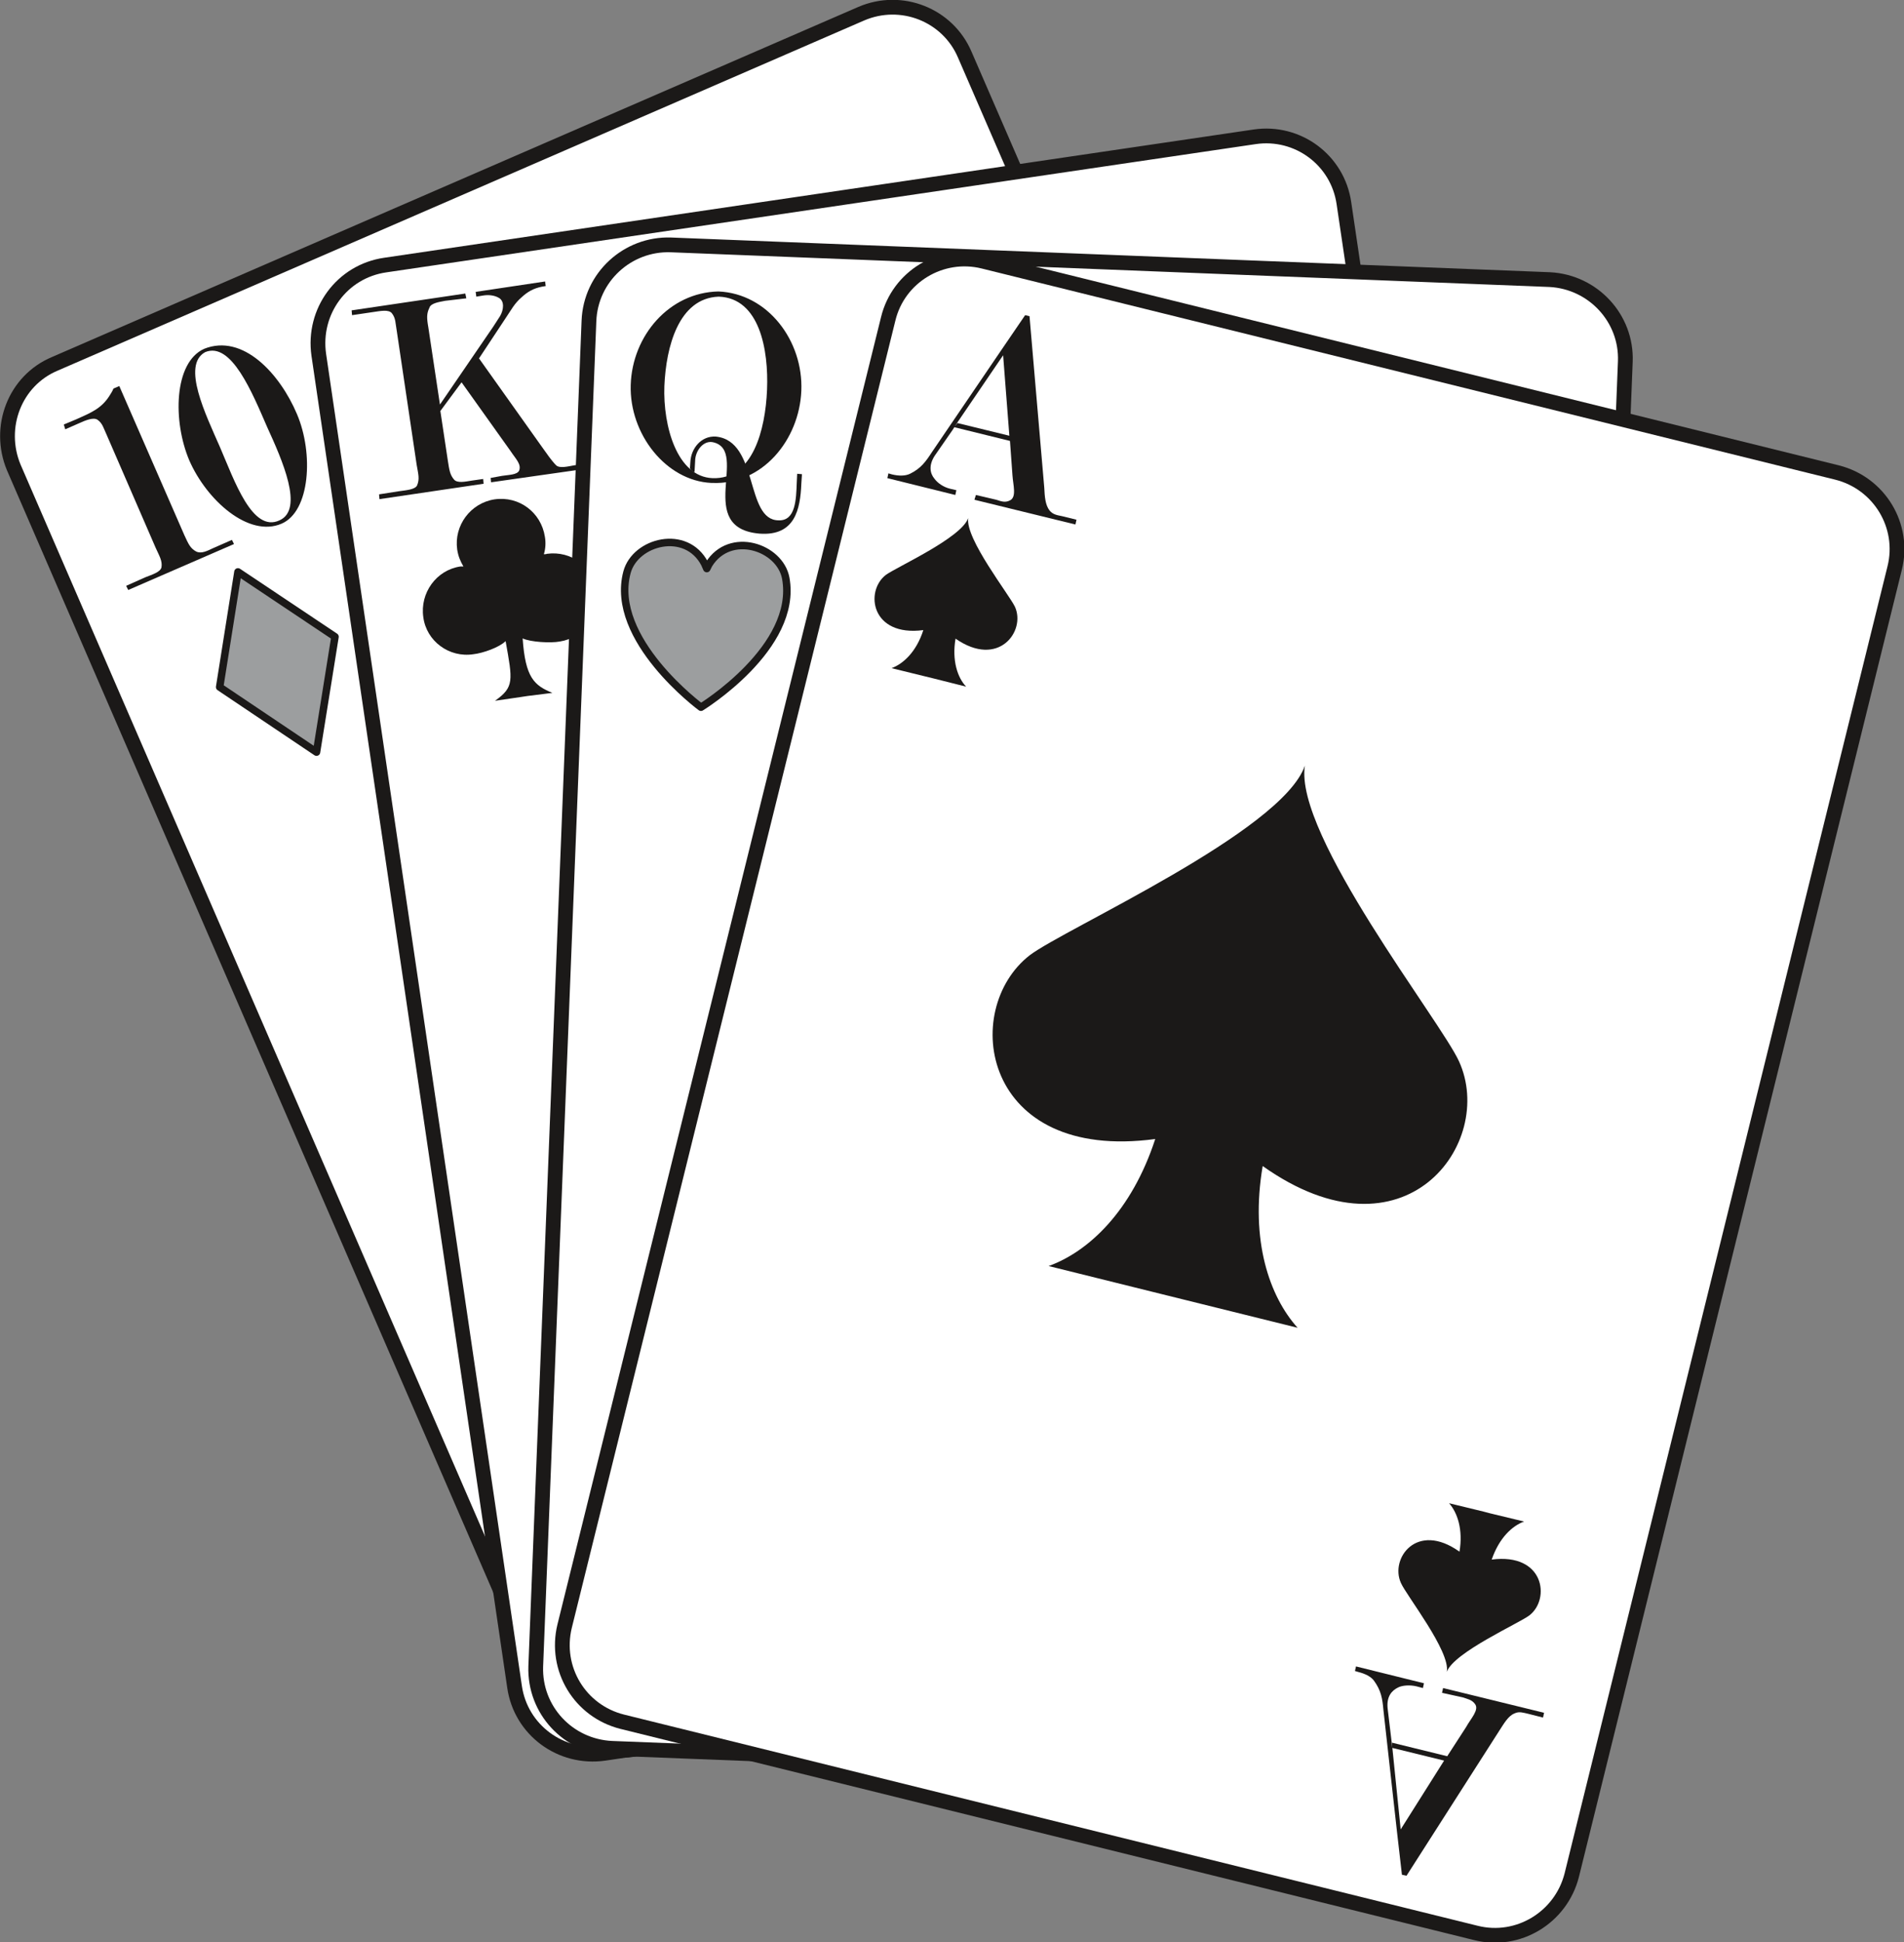 <svg xmlns="http://www.w3.org/2000/svg" xml:space="preserve" width="346.28" height="93.42mm" fill-rule="evenodd" stroke-linejoin="round" stroke-width="28.222" preserveAspectRatio="xMidYMid" version="1.2" viewBox="0 0 9162 9342"><rect x="0" y="0" width="9162" height="9342" fill="#808080" stroke="none"/><defs class="ClipPathGroup"><clipPath id="a" clipPathUnits="userSpaceOnUse"><path d="M0 0h9162v9342H0z"/></clipPath></defs><g class="SlideGroup"><g class="Slide" clip-path="url(#a)"><g class="Page"><g class="com.sun.star.drawing.ClosedBezierShape"><path fill="none" d="M0-1h7289v8458H0z" class="BoundingBox"/><path fill="#FFF" d="M4642 262c-82-191-305-279-498-196L264 1750c-193 81-278 305-198 498l2576 5942c83 193 307 282 500 198l3882-1684c193-84 279-307 196-500L4642 262Z"/><path fill="none" stroke="#1B1918" stroke-linejoin="miter" stroke-width="71" d="M4642 262c-82-191-305-279-498-196L264 1750c-193 81-278 305-198 498l2576 5942c83 193 307 282 500 198l3882-1684c193-84 279-307 196-500L4642 262Z"/></g><g class="com.sun.star.drawing.ClosedBezierShape"><path fill="none" d="M858 1662h621v874H858z" class="BoundingBox"/><path fill="#1B1918" d="M987 1694c-114 63 3 300 72 458 69 160 155 412 286 351 119-53 13-290-60-450-71-163-172-412-298-359l-5-16c187-75 365 120 447 314 81 190 63 468-74 527-158 68-360-112-444-304-80-188-75-471 71-537l5 16Z"/></g><g class="com.sun.star.drawing.ClosedBezierShape"><path fill="none" d="M307 1857h820v982H307z" class="BoundingBox"/><path fill="#1B1918" d="M887 2574c20 43 28 63 57 79 25 12 53-3 81-16l91-40 10 20-509 221-10-20 92-41c33-13 73-25 78-48 5-31-10-54-28-94l-233-537c-19-41-22-61-47-79-20-13-58 3-91 18l-64 28-7-23 60-25c69-31 120-51 159-112 8-13 15-23 20-36l28-12 313 717Z"/></g><g class="com.sun.star.drawing.ClosedBezierShape"><path fill="none" d="M6235 5827h633v869h-633z" class="BoundingBox"/><path fill="#1B1918" d="M6721 6668c-127 40-219-206-288-363-68-162-193-395-58-449 117-49 217 188 288 348 71 167 180 410 58 464l5 15c183-84 163-345 79-540-84-187-298-364-438-304-156 68-159 338-79 529 79 188 291 376 438 315l-5-15Z"/></g><g class="com.sun.star.drawing.ClosedBezierShape"><path fill="none" d="M5631 5938h690v994h-690z" class="BoundingBox"/><path fill="#1B1918" d="M6010 6142c-18-41-28-64-20-94 7-26 38-36 66-49l94-40-11-20-508 220 7 21 94-41c31-13 69-35 89-23 25 18 30 43 48 88l235 534c18 43 30 58 25 91-2 23-43 39-76 54l-61 28 8 20 63-28c66-28 117-51 188-38 13 3 26 5 41 10l28-12-310-721Z"/></g><g class="com.sun.star.drawing.PolyPolygonShape"><path fill="none" d="M1037 2720h596v930h-596z" class="BoundingBox"/><path fill="#9C9E9F" d="m1612 3063-467-312-88 554 466 313 89-555Z"/><path fill="none" stroke="#1B1918" stroke-linejoin="miter" stroke-width="36" d="m1612 3063-467-312-88 554 466 313 89-555Z"/></g><g class="com.sun.star.drawing.PolyPolygonShape"><path fill="none" d="M5708 4808h596v930h-596z" class="BoundingBox"/><path fill="#9C9E9F" d="m6283 5151-467-312-88 554 466 313 89-555Z"/><path fill="none" stroke="#1B1918" stroke-linejoin="miter" stroke-width="36" d="m6283 5151-467-312-88 554 466 313 89-555Z"/></g><g class="com.sun.star.drawing.PolyPolygonShape"><path fill="none" d="M2718 2651h1889v2952H2718z" class="BoundingBox"/><path fill="#9C9E9F" d="M4586 3724 3035 2682l-297 1845 1551 1044 297-1847Z"/><path fill="none" stroke="#1B1918" stroke-linejoin="miter" stroke-width="36" d="M4586 3724 3035 2682l-297 1845 1551 1044 297-1847Z"/></g><g class="com.sun.star.drawing.ClosedBezierShape"><path fill="none" d="M1494 618h5962v7857H1494z" class="BoundingBox"/><path fill="#FFF" d="M6467 978c-30-209-223-350-429-320l-4184 617c-209 30-350 223-320 432l942 6407c30 208 223 350 432 320l4187-620c205-31 350-221 320-429L6467 978Z"/><path fill="none" stroke="#1B1918" stroke-linejoin="miter" stroke-width="71" d="M6467 978c-30-209-223-350-429-320l-4184 617c-209 30-350 223-320 432l942 6407c30 208 223 350 432 320l4187-620c205-31 350-221 320-429L6467 978Z"/></g><g class="com.sun.star.drawing.ClosedBezierShape"><path fill="none" d="M1692 1354h1135v1048H1692z" class="BoundingBox"/><path fill="#1B1918" d="M2406 1521c18-30 23-74-7-89-21-12-49-15-77-10l-30 5-3-23 334-50 3 22-18 3c-41 8-70 25-98 51-35 30-50 61-76 99l-129 195 303 426c25 35 46 66 68 88 16 16 56 6 89 0l56-7 5 23-463 66-2-21 55-10c33-5 72-5 82-25 12-31-16-56-41-94l-236-331-102 138 36 239c7 45 10 68 30 91 15 18 54 10 84 5l56-8 2 23-501 74-2-23 96-15c36-5 77-8 87-28 13-31 6-53-2-99l-95-639c-8-45-5-66-25-91-16-18-54-10-89-5l-102 15-2-23 547-81 5 23-102 12c-30 6-69 11-76 34-13 27-13 48-5 93l56 372 256-374 33-51Z"/></g><g class="com.sun.star.drawing.ClosedBezierShape"><path fill="none" d="M6078 6675h1069v1056H6078z" class="BoundingBox"/><path fill="#1B1918" d="M6890 7496c25 23 43 63 20 86-15 18-42 28-72 33l-31 5 6 23 333-51-2-22-21 2c-40 8-71-2-106-20-41-18-66-41-102-71l-181-150 168-494c13-43 23-76 39-104 12-20 53-23 86-28l56-8-3-22-460 68 2 23 53-10c33-3 74-15 89 2 21 26 0 59-12 102l-130 387-137-105-36-239c-7-43-10-66 3-96 10-21 48-23 79-28l56-8-6-23-503 74 2 23 102-16c35-5 76-15 91 3 20 25 18 48 25 94l95 641c8 46 16 64 3 94-10 20-52 28-87 33l-99 13 2 23 550-82-3-20-101 13c-31 5-66 10-82-8-23-23-25-43-33-89l-56-372 359 283 44 41Z"/></g><g class="com.sun.star.drawing.ClosedBezierShape"><path fill="none" d="M3086 3045h2807v3237H3086z" class="BoundingBox"/><path fill="#1B1918" d="M4694 5280c122 58 445 71 592 50 386-58 655-419 597-805-56-388-417-655-805-599-16 2-31 5-46 10v-3c23-90 28-186 15-283-58-386-419-654-806-597-389 56-655 417-599 807 15 104 48 183 101 264-15 2-33 5-51 7-388 56-654 417-599 806 58 386 419 656 805 598 155-23 419-116 523-215 105 636 136 738-170 961l402-58 117-18 389-58c-285-117-424-237-465-867Z"/></g><g class="com.sun.star.drawing.ClosedBezierShape"><path fill="none" d="M2035 2400h843v973h-843z" class="BoundingBox"/><path fill="#1B1918" d="M2515 3071c39 18 135 23 178 15 117-18 198-124 181-242-18-117-125-196-242-180-5 2-10 2-15 2 8-25 10-56 5-84-18-117-124-197-242-180-117 18-196 127-180 241 5 33 15 56 30 82h-15c-115 17-195 127-178 244 15 115 124 196 241 178 46-5 125-33 155-63 34 190 42 221-51 287l123-18 33-5 120-15c-87-36-130-72-143-262Z"/></g><g class="com.sun.star.drawing.ClosedBezierShape"><path fill="none" d="M6058 5662h843v974h-843z" class="BoundingBox"/><path fill="#1B1918" d="M6490 5951c31-25 122-58 165-63 117-18 224 61 242 177 17 118-64 227-181 243-2 2-7 2-12 2 15 23 25 51 28 79 17 117-64 226-178 244-118 15-227-64-243-181-5-30-2-55 5-86-5 3-10 3-15 3-117 17-223-61-241-178-17-118 63-227 178-242 48-8 132-6 170 15-25-191-25-224-132-262l119-18 36-5 118-17c-72 60-103 106-59 289Z"/></g><g class="com.sun.star.drawing.ClosedBezierShape"><path fill="none" d="M2542 1142h5317v7471H2542z" class="BoundingBox"/><path fill="#FFF" d="M7821 1739c8-208-155-383-363-394l-4230-167c-208-7-386 155-394 366l-256 6472c-7 209 155 384 366 394l4227 165c208 10 386-152 394-363l256-6473Z"/><path fill="none" stroke="#1B1918" stroke-linejoin="miter" stroke-width="71" d="M7821 1739c8-208-155-383-363-394l-4230-167c-208-7-386 155-394 366l-256 6472c-7 209 155 384 366 394l4227 165c208 10 386-152 394-363l256-6473Z"/></g><g class="com.sun.star.drawing.ClosedBezierShape"><path fill="none" d="M3320 2100h540v469h-540z" class="BoundingBox"/><path fill="#1B1918" d="M3656 2567c-314-26-51-396-222-439-48-13-89 40-89 90l-3 53c-5 0-12-5-15-8-2-2-5-7-7-10l2-30c3-67 53-127 122-123 209 20 140 403 303 403 82 3 84-102 87-181l2-43 23 2-3 46c-5 122-30 252-200 240Z"/></g><g class="com.sun.star.drawing.ClosedBezierShape"><path fill="none" d="M3035 1402h823v923h-823z" class="BoundingBox"/><path fill="#1B1918" d="M3691 1875c-8 193-69 433-263 425-170-7-238-250-231-443 8-190 69-422 260-430v-25c-237 5-415 213-422 450-7 236 170 461 388 471h5c240 10 418-206 428-443 10-239-160-468-399-478v25h3c195 8 239 255 231 448Z"/></g><g class="com.sun.star.drawing.ClosedBezierShape"><path fill="none" d="M6778 7224h546v449h-546z" class="BoundingBox"/><path fill="#1B1918" d="M7138 7224c-314 0-82 389-258 420-46 7-81-51-79-99v-54c-2 3-10 8-15 10-2 0-5 5-7 8v30c-2 66 43 133 111 133 210-6 174-393 335-380 81 5 76 109 74 189l-3 43h23l3-48c5-120-11-252-184-252Z"/></g><g class="com.sun.star.drawing.ClosedBezierShape"><path fill="none" d="M6463 7446h825v923h-825z" class="BoundingBox"/><path fill="#1B1918" d="M7122 7915c7-194-36-438-229-445-171-6-258 228-265 421-8 194 33 430 223 451v25c-236-23-398-246-386-481 10-239 206-446 425-439l5 2c239 8 399 236 392 474-11 238-199 454-436 444v-25h5c194 7 258-231 266-427Z"/></g><g class="com.sun.star.drawing.ClosedBezierShape"><path fill="none" d="M2987 2591h819v834h-819z" class="BoundingBox"/><path fill="#9C9E9F" d="M3411 2715c102-164 342-84 370 66 61 334-408 621-408 621s-442-326-356-649c40-149 285-212 374-41l10 23 10-20Z"/><path fill="none" stroke="#1B1918" stroke-linejoin="miter" stroke-width="36" d="M3411 2715c102-164 342-84 370 66 61 334-408 621-408 621s-442-326-356-649c40-149 285-212 374-41l10 23 10-20Z"/></g><g class="com.sun.star.drawing.ClosedBezierShape"><path fill="none" d="M6501 6310h817v834h-817z" class="BoundingBox"/><path fill="#9C9E9F" d="M6915 7018c89 176 333 112 371-38 89-323-356-648-356-648s-465 287-405 620c28 150 265 231 367 66l12-23 11 23Z"/><path fill="none" stroke="#1B1918" stroke-linejoin="miter" stroke-width="36" d="M6915 7018c89 176 333 112 371-38 89-323-356-648-356-648s-465 287-405 620c28 150 265 231 367 66l12-23 11 23Z"/></g><g class="com.sun.star.drawing.ClosedBezierShape"><path fill="none" d="M3997 3571h2633v2681H3997z" class="BoundingBox"/><path fill="#9C9E9F" d="M5365 3939c340-550 1135-279 1227 226 203 1103-1353 2064-1353 2064S3765 5147 4053 4064c132-495 945-703 1242-127l32 76 38-74Z"/><path fill="none" stroke="#1B1918" stroke-linejoin="miter" stroke-width="36" d="M5365 3939c340-550 1135-279 1227 226 203 1103-1353 2064-1353 2064S3765 5147 4053 4064c132-495 945-703 1242-127l32 76 38-74Z"/></g><g class="com.sun.star.drawing.ClosedBezierShape"><path fill="none" d="M2670 1210h6495v8136H2670z" class="BoundingBox"/><path fill="#FFF" d="M9117 2733c51-204-74-409-277-460L4732 1257c-203-50-409 74-458 277L2717 7822c-50 206 74 409 277 460l4108 1016c203 51 409-74 461-277l1554-6288Z"/><path fill="none" stroke="#1B1918" stroke-linejoin="miter" stroke-width="71" d="M9117 2733c51-204-74-409-277-460L4732 1257c-203-50-409 74-458 277L2717 7822c-50 206 74 409 277 460l4108 1016c203 51 409-74 461-277l1554-6288Z"/></g><g class="com.sun.star.drawing.ClosedBezierShape"><path fill="none" d="M4270 1516h911v1008h-911z" class="BoundingBox"/><path fill="#1B1918" d="m4607 2035 250 61-30-387-222 326-21 33-86 124c-30 46-23 85-2 110 15 21 43 41 76 49l30 7-5 23-327-81 5-23 17 5c33 8 64 8 87-3 53-26 76-59 106-105l334-491 114-167 21 5 71 825c2 43 5 83 25 109 16 20 36 23 61 28l69 17-5 23-486-119 7-23 98 23c25 8 43 15 66 3 33-16 15-74 12-120l-12-166-268-66 15-20Z"/></g><g class="com.sun.star.drawing.ClosedBezierShape"><path fill="none" d="M6520 8015h911v1009h-911z" class="BoundingBox"/><path fill="#1B1918" d="m6700 8408 249 61-209 331-40-392-5-41-18-151c-5-56 20-84 51-99 20-10 56-13 89-5l30 8 5-23-327-81-5 22 17 5c31 8 59 21 74 41 35 48 41 86 46 142l66 592 23 200 22 5 446-697c23-35 43-72 74-84 22-11 43-3 66 2l71 18 5-23-486-119-5 23 100 22c23 8 43 11 58 31 23 28-20 71-43 113l-90 139-269-66 5 26Z"/></g><g class="com.sun.star.drawing.ClosedBezierShape"><path fill="none" d="M4208 2492h689v812h-689z" class="BoundingBox"/><path fill="#1B1918" d="m4486 3262 163 41c-41-43-69-125-51-231 207 144 339-36 286-153-28-59-240-328-225-427-33 96-346 236-397 274-101 79-70 298 181 265-33 104-97 163-153 183l163 40 33 8Z"/></g><g class="com.sun.star.drawing.ClosedBezierShape"><path fill="none" d="M6729 7231h686v812h-686z" class="BoundingBox"/><path fill="#1B1918" d="m7138 7271-165-40c40 45 68 127 50 233-206-147-335 33-282 150 25 59 239 329 221 428 34-94 349-234 398-272 101-79 71-301-182-268 36-104 98-162 156-183l-166-40-30-8Z"/></g><g class="com.sun.star.drawing.ClosedBezierShape"><path fill="none" d="M4776 3683h2286v2705H4776z" class="BoundingBox"/><path fill="#1B1918" d="m5699 6252 545 135c-135-150-229-419-168-778 686 486 1123-112 945-503-87-193-795-1091-742-1423-109 317-1154 783-1324 912-337 262-230 996 604 884-114 349-322 542-513 611l544 135 109 27Z"/></g></g></g></g></svg>
